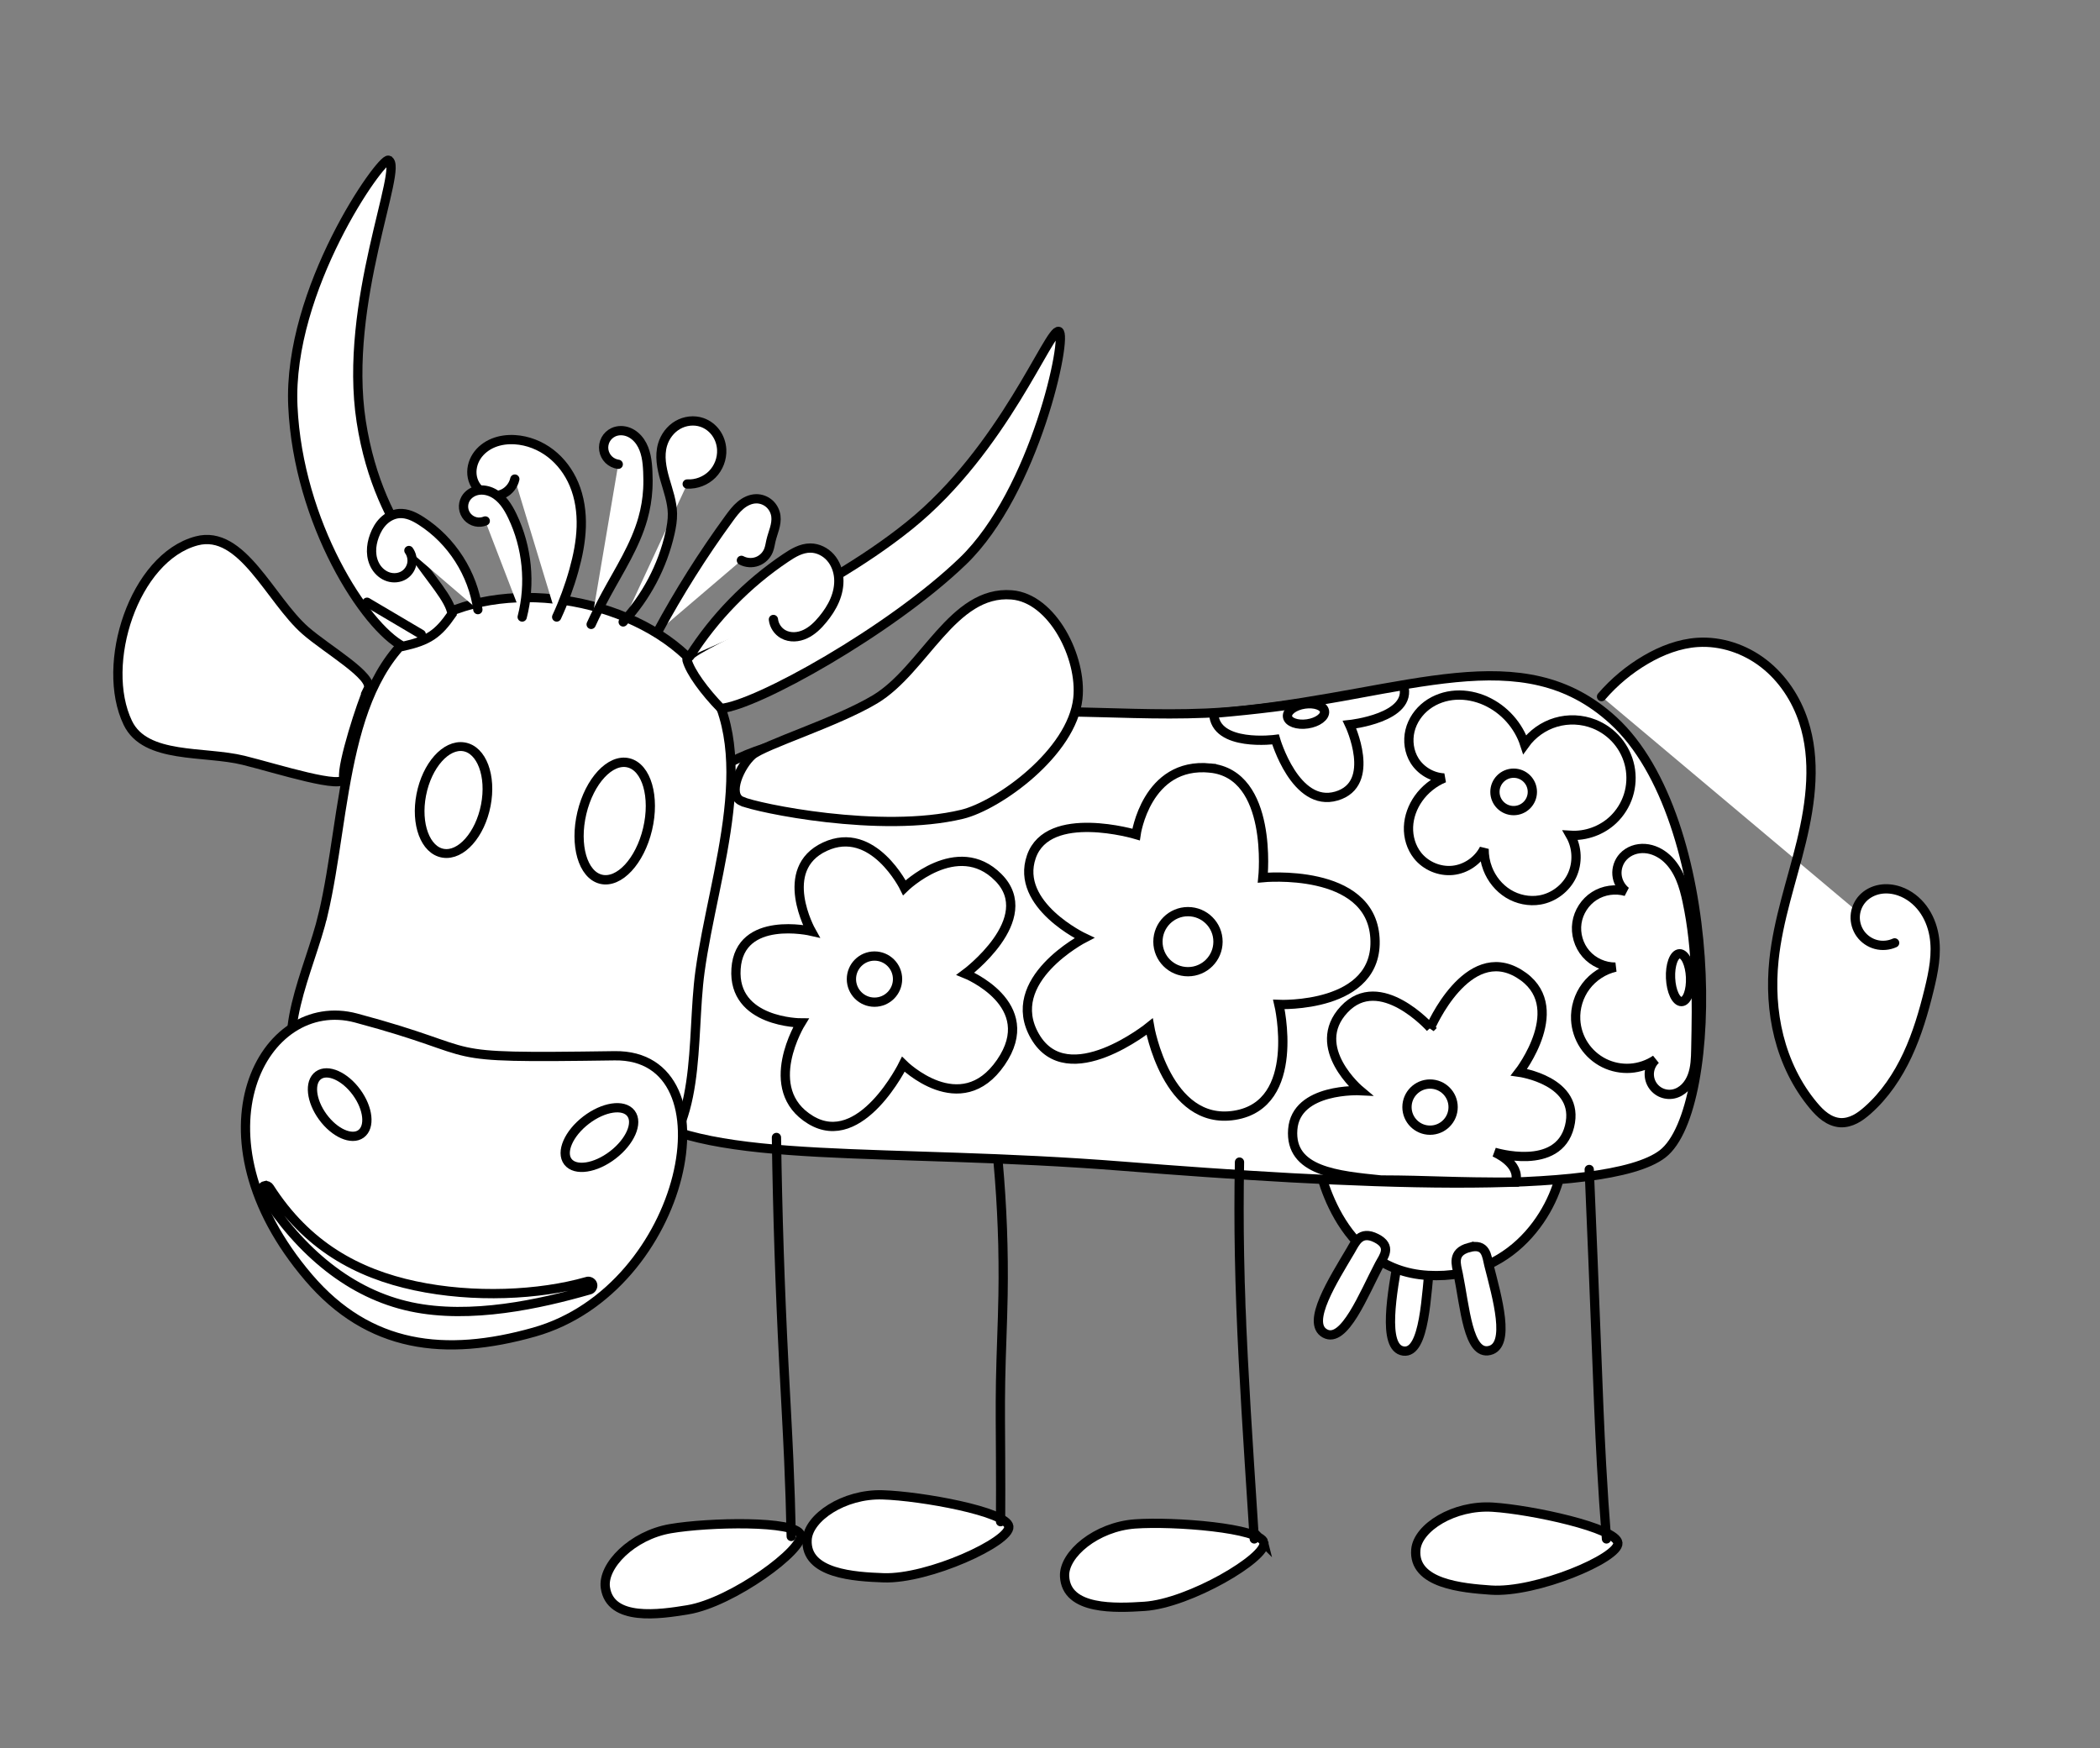 <?xml version="1.0" encoding="UTF-8" standalone="no"?>
<!-- Created with Inkscape (http://www.inkscape.org/) -->
<svg xmlns:dc="http://purl.org/dc/elements/1.1/" xmlns:cc="http://creativecommons.org/ns#" xmlns:rdf="http://www.w3.org/1999/02/22-rdf-syntax-ns#" xmlns:svg="http://www.w3.org/2000/svg" xmlns="http://www.w3.org/2000/svg" xmlns:sodipodi="http://sodipodi.sourceforge.net/DTD/sodipodi-0.dtd" xmlns:inkscape="http://www.inkscape.org/namespaces/inkscape" width="822.525" height="684.804" id="svg2" version="1.1" inkscape:version="0.48.1 " sodipodi:docname="Cartoon_Cows_black_white_line_art_coloring_book_colouring_2.svg">
  <rect width="100%" height="100%" fill="#808080" stroke="none"/>
  <defs id="defs4">
    <inkscape:path-effect effect="spiro" id="path-effect4075" is_visible="true"/>
    <inkscape:path-effect effect="spiro" id="path-effect4051" is_visible="true"/>
    <inkscape:path-effect effect="spiro" id="path-effect4047" is_visible="true"/>
    <inkscape:path-effect effect="spiro" id="path-effect4043" is_visible="true"/>
    <inkscape:path-effect effect="spiro" id="path-effect4035" is_visible="true"/>
    <inkscape:path-effect effect="spiro" id="path-effect4031" is_visible="true"/>
    <inkscape:path-effect effect="spiro" id="path-effect4027" is_visible="true"/>
    <inkscape:path-effect effect="spiro" id="path-effect4020" is_visible="true"/>
    <inkscape:path-effect effect="spiro" id="path-effect3210" is_visible="true"/>
    <inkscape:path-effect effect="spiro" id="path-effect3198" is_visible="true"/>
    <inkscape:path-effect effect="spiro" id="path-effect3196" is_visible="true"/>
    <inkscape:path-effect is_visible="true" id="path-effect3194" effect="spiro"/>
    <inkscape:path-effect is_visible="true" id="path-effect3192" effect="spiro"/>
    <inkscape:path-effect effect="spiro" id="path-effect4049" is_visible="true"/>
    <inkscape:path-effect effect="spiro" id="path-effect4045" is_visible="true"/>
    <inkscape:path-effect effect="spiro" id="path-effect4041" is_visible="true"/>
    <inkscape:path-effect effect="spiro" id="path-effect4037" is_visible="true"/>
    <inkscape:path-effect effect="spiro" id="path-effect4033" is_visible="true"/>
    <inkscape:path-effect effect="spiro" id="path-effect4029" is_visible="true"/>
    <inkscape:path-effect effect="spiro" id="path-effect4025" is_visible="true"/>
    <inkscape:path-effect effect="spiro" id="path-effect4021" is_visible="true"/>
    <inkscape:path-effect effect="spiro" id="path-effect3144" is_visible="true"/>
    <inkscape:path-effect effect="spiro" id="path-effect3140" is_visible="true"/>
    <inkscape:path-effect effect="spiro" id="path-effect3136" is_visible="true"/>
    <inkscape:path-effect effect="spiro" id="path-effect3132" is_visible="true"/>
    <inkscape:path-effect effect="spiro" id="path-effect3128" is_visible="true"/>
    <inkscape:path-effect effect="spiro" id="path-effect3124" is_visible="true"/>
    <inkscape:path-effect effect="spiro" id="path-effect3969" is_visible="true"/>
    <inkscape:path-effect effect="spiro" id="path-effect3932" is_visible="true"/>
    <inkscape:path-effect is_visible="true" id="path-effect3928" effect="spiro"/>
    <inkscape:path-effect effect="spiro" id="path-effect3924" is_visible="true"/>
    <inkscape:path-effect is_visible="true" id="path-effect3151" effect="spiro"/>
    <inkscape:path-effect effect="spiro" id="path-effect4212" is_visible="true"/>
    <inkscape:path-effect effect="spiro" id="path-effect4208" is_visible="true"/>
    <inkscape:path-effect effect="spiro" id="path-effect4200" is_visible="true"/>
    <inkscape:path-effect effect="spiro" id="path-effect4196" is_visible="true"/>
    <inkscape:path-effect effect="spiro" id="path-effect4184" is_visible="true"/>
    <inkscape:path-effect effect="spiro" id="path-effect4180" is_visible="true"/>
    <inkscape:path-effect effect="spiro" id="path-effect4018" is_visible="true"/>
    <inkscape:path-effect effect="spiro" id="path-effect3054" is_visible="true"/>
    <inkscape:path-effect effect="spiro" id="path-effect3050" is_visible="true"/>
    <inkscape:path-effect effect="spiro" id="path-effect3042" is_visible="true"/>
    <inkscape:path-effect effect="spiro" id="path-effect3038" is_visible="true"/>
    <inkscape:path-effect effect="spiro" id="path-effect3978" is_visible="true"/>
    <inkscape:path-effect effect="spiro" id="path-effect3974" is_visible="true"/>
    <inkscape:path-effect effect="spiro" id="path-effect3970" is_visible="true"/>
    <inkscape:path-effect effect="spiro" id="path-effect3962" is_visible="true"/>
    <inkscape:path-effect effect="spiro" id="path-effect3958" is_visible="true"/>
    <inkscape:path-effect effect="spiro" id="path-effect3954" is_visible="true"/>
    <inkscape:path-effect effect="spiro" id="path-effect3950" is_visible="true"/>
    <inkscape:path-effect effect="spiro" id="path-effect3946" is_visible="true"/>
    <inkscape:path-effect effect="spiro" id="path-effect3978-2" is_visible="true"/>
    <inkscape:path-effect effect="spiro" id="path-effect3974-8" is_visible="true"/>
    <inkscape:path-effect effect="spiro" id="path-effect3970-2" is_visible="true"/>
    <inkscape:path-effect effect="spiro" id="path-effect3962-0" is_visible="true"/>
    <inkscape:path-effect effect="spiro" id="path-effect3958-6" is_visible="true"/>
    <inkscape:path-effect effect="spiro" id="path-effect3954-5" is_visible="true"/>
    <inkscape:path-effect effect="spiro" id="path-effect3950-6" is_visible="true"/>
    <inkscape:path-effect effect="spiro" id="path-effect3946-8" is_visible="true"/>
    <inkscape:path-effect effect="spiro" id="path-effect4049-2" is_visible="true"/>
    <inkscape:path-effect effect="spiro" id="path-effect4045-0" is_visible="true"/>
    <inkscape:path-effect effect="spiro" id="path-effect4037-9" is_visible="true"/>
    <inkscape:path-effect effect="spiro" id="path-effect4025-7" is_visible="true"/>
    <inkscape:path-effect effect="spiro" id="path-effect4021-7" is_visible="true"/>
    <inkscape:path-effect effect="spiro" id="path-effect4041-5" is_visible="true"/>
    <inkscape:path-effect effect="spiro" id="path-effect4033-9" is_visible="true"/>
  </defs>
  <sodipodi:namedview id="base" pagecolor="#ffffff" bordercolor="#666666" borderopacity="1.0" inkscape:pageopacity="0.0" inkscape:pageshadow="2" inkscape:zoom="0.7893227" inkscape:cx="399.22919" inkscape:cy="444.57629" inkscape:document-units="px" inkscape:current-layer="svg2" showgrid="false" inkscape:window-width="1161" inkscape:window-height="905" inkscape:window-x="614" inkscape:window-y="14" inkscape:window-maximized="0" fit-margin-top="10" fit-margin-right="10" fit-margin-bottom="10" fit-margin-left="10"/>
  <g inkscape:groupmode="layer" id="layer2" inkscape:label="Ebene" style="display:inline" transform="translate(-193.355, -9.431)"/>
  <g transform="matrix(1.91, 0, 0, 1.91, -343.192, -334.17)" style="fill:#ffffff;stroke:#000000;stroke-width:1.9;stroke-miterlimit:4;stroke-dasharray:none;display:inline" id="g4318">
    <g style="fill:#ffffff;stroke:#000000;stroke-width:1.9;stroke-miterlimit:4;stroke-dasharray:none" id="g4028" transform="translate(-1.071, -2.591)">
      <path style="fill:#ffffff;stroke:#000000;stroke-width:1.9;stroke-linecap:butt;stroke-linejoin:miter;stroke-miterlimit:4;stroke-opacity:1;stroke-dasharray:none" d="m 471.548,431.091 c -3.694,-0.389 -3.697,2.373 -4.013,4.208 -1.188,6.897 -3.462,18.692 1.009,19.312 4.471,0.619 4.663,-11.822 5.508,-18.71 0.218,-1.774 1.189,-4.421 -2.505,-4.81 z" id="path4026" inkscape:connector-curvature="0" sodipodi:nodetypes="zszsz"/>
      <path style="fill:#ffffff;stroke:#000000;stroke-width:1.9;stroke-linecap:butt;stroke-linejoin:miter;stroke-miterlimit:4;stroke-opacity:1;stroke-dasharray:none" d="m 451.071,415.88 c 0,0 3.65,22.15 22.5,23.214 18.85,1.064 27.086,-15.714 27.5,-23.214 z" id="path4020" inkscape:connector-curvature="0" sodipodi:nodetypes="czcc"/>
      <path style="fill:#ffffff;stroke:#000000;stroke-width:1.9;stroke-linecap:butt;stroke-linejoin:miter;stroke-miterlimit:4;stroke-opacity:1;stroke-dasharray:none" d="m 462.983,431.468 c -3.316,-1.674 -4.298,0.907 -5.245,2.511 -3.558,6.026 -9.238,14.858 -5.278,17.024 3.961,2.166 7.923,-8.009 11.158,-14.149 0.833,-1.581 2.681,-3.711 -0.635,-5.386 z" id="path4022" inkscape:connector-curvature="0" sodipodi:nodetypes="zszsz"/>
      <path sodipodi:nodetypes="zszsz" inkscape:connector-curvature="0" id="path4024" d="m 481.988,433.384 c -3.583,0.978 -2.584,3.552 -2.212,5.378 1.395,6.858 2.041,16.78 6.432,15.735 4.391,-1.045 1.571,-10.814 -0.141,-17.54 -0.441,-1.732 -0.496,-4.551 -4.079,-3.573 z" style="fill:#ffffff;stroke:#000000;stroke-width:1.9;stroke-linecap:butt;stroke-linejoin:miter;stroke-miterlimit:4;stroke-opacity:1;stroke-dasharray:none"/>
    </g>
    <path sodipodi:nodetypes="aasasssa" inkscape:connector-curvature="0" id="path3984" d="m 319.597,338.864 c 12.908,-14.826 37.151,-13.607 56.569,-16.668 19.132,-3.015 38.323,0.528 58.084,-1.515 34.191,-3.536 57.522,-15.166 76.267,2.02 21.981,20.154 22.121,79.621 10.102,88.893 -11.666,9 -65.765,6.088 -110.612,2.525 -48.572,-3.859 -84.395,-0.075 -100.005,-11.112 -19.733,-13.952 -4.6,-47.84 9.596,-64.145 z" style="fill:#ffffff;stroke:#000000;stroke-width:1.9;stroke-linecap:butt;stroke-linejoin:miter;stroke-miterlimit:4;stroke-opacity:1;stroke-dasharray:none"/>
    <path sodipodi:nodetypes="aaaaaaa" inkscape:connector-curvature="0" id="path3050" d="m 245.943,362.472 c 4.929,-20.881 3.789,-49.712 22.433,-60.328 16.048,-9.138 42.639,-4.253 54.512,9.892 13.336,15.887 3.125,41.673 0.332,62.226 -1.883,13.852 0.651,33.285 -11.408,40.355 -20.608,12.082 -55.932,2.854 -69.701,-16.668 -6.855,-9.72 1.099,-23.901 3.831,-35.478 z" style="fill:#ffffff;stroke:#000000;stroke-width:1.9;stroke-linecap:butt;stroke-linejoin:miter;stroke-miterlimit:4;stroke-opacity:1;stroke-dasharray:none"/>
    <path sodipodi:nodetypes="sssss" inkscape:connector-curvature="0" id="path3072" d="m 252.695,383.724 c 28.186,7.528 14.134,8.306 53.032,7.742 24.706,-0.358 14.918,47.794 -16.509,56.671 -18.309,5.171 -33.895,3.285 -46.246,-11.186 -25.06,-29.362 -9.283,-58.304 9.724,-53.227 z" style="fill:#ffffff;stroke:#000000;stroke-width:1.9;stroke-linecap:butt;stroke-linejoin:miter;stroke-miterlimit:4;stroke-opacity:1;stroke-dasharray:none"/>
    <path transform="matrix(1.14, 0.186, -0.203, 1.045, 25.992, -68.447)" d="m 282.857,340.612 c 0,5.769 -2.598,10.446 -5.804,10.446 -3.205,0 -5.804,-4.677 -5.804,-10.446 0,-5.769 2.598,-10.446 5.804,-10.446 3.205,0 5.804,4.677 5.804,10.446 z" sodipodi:ry="10.446428" sodipodi:rx="5.8035712" sodipodi:cy="340.61234" sodipodi:cx="277.05356" id="path3087" style="fill:#ffffff;stroke:#000000;stroke-width:1.714;stroke-miterlimit:4;stroke-dasharray:none" sodipodi:type="arc"/>
    <path transform="matrix(0.932, 0.227, -0.224, 0.948, 99.78, -52.434)" d="m 311.071,344.719 c 0,6.953 -3.238,12.589 -7.232,12.589 -3.994,0 -7.232,-5.636 -7.232,-12.589 0,-6.953 3.238,-12.589 7.232,-12.589 3.994,0 7.232,5.636 7.232,12.589 z" sodipodi:ry="12.589286" sodipodi:rx="7.2321429" sodipodi:cy="344.71948" sodipodi:cx="303.83929" id="path3089" style="fill:#ffffff;stroke:#000000;stroke-width:1.966;stroke-miterlimit:4;stroke-dasharray:none" sodipodi:type="arc"/>
    <path sodipodi:nodetypes="zzasasz" inkscape:connector-curvature="0" id="path3091" d="m 331.786,339.273 c -3.093,-1.374 -0.265,-7.355 2.143,-9.464 2.408,-2.109 17.27,-6.695 25.179,-11.429 10.093,-6.041 15.917,-22.404 28.036,-21.429 8.378,0.674 14.482,12.895 13.571,21.25 -1.213,11.13 -16.355,21.97 -23.75,23.75 -16.679,4.015 -42.085,-1.305 -45.179,-2.679 z" style="fill:#ffffff;stroke:#000000;stroke-width:1.9;stroke-linecap:butt;stroke-linejoin:miter;stroke-miterlimit:4;stroke-opacity:1;stroke-dasharray:none"/>
    <path sodipodi:nodetypes="zzaaaaz" inkscape:connector-curvature="0" id="path3093" d="m 255.179,316.237 c -1.252,2.565 -5.466,15.552 -5,18.214 0.466,2.662 -13.791,-1.903 -20.536,-3.571 -8.077,-1.997 -20.143,-0.181 -23.75,-7.679 -5.765,-11.985 1.255,-33.901 14.107,-37.321 9.317,-2.479 15.069,12.041 22.321,18.393 4.404,3.857 14.109,9.4 12.857,11.964 z" style="fill:#ffffff;stroke:#000000;stroke-width:1.9;stroke-linecap:butt;stroke-linejoin:miter;stroke-miterlimit:4;stroke-opacity:1;stroke-dasharray:none"/>
    <path transform="matrix(0.59, 0.807, -0.807, 0.59, 420.062, -30.709)" d="m 255.641,393.023 c 0,2.367 -3.325,4.286 -7.427,4.286 -4.102,0 -7.427,-1.919 -7.427,-4.286 0,-2.367 3.325,-4.286 7.427,-4.286 4.102,0 7.427,1.919 7.427,4.286 z" sodipodi:ry="4.2857141" sodipodi:rx="7.4267774" sodipodi:cy="393.02304" sodipodi:cx="248.21428" id="path3095" style="fill:#ffffff;stroke:#000000;stroke-width:1.9;stroke-miterlimit:4;stroke-dasharray:none" sodipodi:type="arc"/>
    <path transform="matrix(0.793, -0.609, 0.609, 0.793, -133.578, 247.732)" sodipodi:type="arc" style="fill:#ffffff;stroke:#000000;stroke-width:1.9;stroke-miterlimit:4;stroke-dasharray:none" id="path3097" sodipodi:cx="248.21428" sodipodi:cy="393.02304" sodipodi:rx="8.1482868" sodipodi:ry="4.5031495" d="m 256.363,393.023 c 0,2.487 -3.648,4.503 -8.148,4.503 -4.5,0 -8.148,-2.016 -8.148,-4.503 0,-2.487 3.648,-4.503 8.148,-4.503 4.5,0 8.148,2.016 8.148,4.503 z"/>
    <path sodipodi:nodetypes="ccscscscc" inkscape:connector-curvature="0" id="path3115" d="m 234.033,418.087 c -0.58,0.106 -0.914,0.88 -0.594,1.375 7.917,12.374 18.23,20.872 30.516,23.489 12.286,2.617 26.547,-0.596 36.546,-3.458 0.495,-0.088 0.847,-0.654 0.706,-1.137 -0.141,-0.483 -0.741,-0.772 -1.206,-0.581 -9.735,2.786 -23.238,3.411 -35.166,0.87 -11.929,-2.541 -22.264,-8.222 -29.896,-20.151 -0.188,-0.296 -0.56,-0.463 -0.906,-0.406 z" style="font-size:medium;font-style:normal;font-variant:normal;font-weight:normal;font-stretch:normal;text-indent:0;text-align:start;text-decoration:none;line-height:normal;letter-spacing:normal;word-spacing:normal;text-transform:none;direction:ltr;block-progression:tb;writing-mode:lr-tb;text-anchor:start;baseline-shift:baseline;color:#000000;fill:#ffffff;fill-opacity:1;stroke:#000000;stroke-width:1.9;stroke-miterlimit:4;stroke-dasharray:none;marker:none;visibility:visible;display:inline;overflow:visible;enable-background:accumulate;font-family:Sans;-inkscape-font-specification:Sans"/>
    <path sodipodi:nodetypes="szcczs" inkscape:connector-curvature="0" id="path3904" d="m 259.336,207.816 c -1.489,-0.566 -20.687,26.434 -19.598,50.424 1.089,23.99 14.847,45.277 22.569,49.261 5.258,-1.167 7.193,-2.496 10.071,-6.652 -0.93,-6.172 -14.86,-15.107 -18.619,-39.436 -3.759,-24.329 8.826,-52.362 5.578,-53.596 z" style="fill:#ffffff;stroke:#000000;stroke-width:1.9;stroke-linecap:butt;stroke-linejoin:miter;stroke-miterlimit:4;stroke-opacity:1;stroke-dasharray:none"/>
    <path sodipodi:nodetypes="zzzzcz" inkscape:connector-curvature="0" id="path3906" d="m 320.563,310.325 c -0.675,-2.479 26.253,-12.003 45.607,-27.605 19.354,-15.602 28.701,-40.537 30.636,-39.794 1.935,0.742 -4.818,32.812 -19.673,47.108 -14.855,14.296 -42.431,29.629 -49.595,30.205 -3.356,-3.455 -6.3,-7.435 -6.975,-9.914 z" style="fill:#ffffff;stroke:#000000;stroke-width:1.9;stroke-linecap:butt;stroke-linejoin:miter;stroke-miterlimit:4;stroke-opacity:1;stroke-dasharray:none"/>
    <path inkscape:connector-curvature="0" inkscape:original-d="m 293.83821,301.48879 c 0.27031,-3.34025 2.45782,-6.3633 3.53553,-9.59645 1.15775,-3.47324 1.66589,-14.34589 0,-17.67767 -2.23196,-4.46392 -7.09465,-9.09137 -12.12183,-9.09137 -3.53055,0 -9.00517,9.63955 -6.06091,11.11168 3.84859,1.9243 7.25045,-1.84092 6.06091,-3.03046" inkscape:path-effect="#path-effect3946-8" id="path3944" d="m 293.838,301.489 c 1.436,-3.096 2.62,-6.309 3.536,-9.596 0.806,-2.894 1.406,-5.861 1.501,-8.863 0.095,-3.002 -0.328,-6.049 -1.501,-8.814 -1.039,-2.449 -2.672,-4.658 -4.778,-6.284 -2.106,-1.625 -4.688,-2.652 -7.344,-2.808 -1.49,-0.087 -3.009,0.1 -4.393,0.661 -1.384,0.561 -2.627,1.508 -3.439,2.76 -0.812,1.253 -1.17,2.817 -0.872,4.279 0.149,0.731 0.459,1.431 0.913,2.024 0.453,0.593 1.05,1.078 1.73,1.386 1.178,0.534 2.596,0.507 3.753,-0.071 1.157,-0.578 2.029,-1.697 2.308,-2.959" style="fill:#ffffff;stroke:#000000;stroke-width:1.9;stroke-linecap:round;stroke-linejoin:round;stroke-miterlimit:4;stroke-opacity:1;stroke-dasharray:none"/>
    <path inkscape:connector-curvature="0" inkscape:original-d="m 286.76714,301.48879 c 0.0776,-6.76999 1.00621,-14.6551 -2.02031,-20.70812 -2.23931,-4.47864 -6.86047,-6.27151 -9.59645,-3.53554 -2.07967,2.07967 3.39247,5.19383 4.04061,4.54569" inkscape:path-effect="#path-effect3950-6" id="path3948" d="m 286.767,301.489 c 1.777,-6.853 1.048,-14.328 -2.02,-20.708 -0.457,-0.951 -0.967,-1.882 -1.617,-2.714 -0.649,-0.832 -1.444,-1.564 -2.384,-2.044 -0.939,-0.481 -2.029,-0.699 -3.067,-0.509 -1.038,0.19 -2.01,0.813 -2.529,1.732 -0.327,0.579 -0.468,1.261 -0.398,1.922 0.07,0.661 0.352,1.298 0.794,1.795 0.442,0.497 1.041,0.851 1.69,0.999 0.648,0.147 1.342,0.087 1.955,-0.17" style="fill:#ffffff;stroke:#000000;stroke-width:1.9;stroke-linecap:round;stroke-linejoin:round;stroke-miterlimit:4;stroke-opacity:1;stroke-dasharray:none"/>
    <path inkscape:connector-curvature="0" inkscape:original-d="m 300.90928,303.00402 c 1.30716,-1.79745 1.69708,-4.28309 3.03045,-6.06091 4.26023,-5.6803 4.8999,-10.30486 7.57615,-15.65737 0.87236,-1.74473 0.12067,-4.28196 1.01015,-6.06091 0.4714,-0.94281 -0.4714,-2.59273 0,-3.53553 2.9721,-5.94421 -1.43886,-10.89733 -7.07107,-8.08122 -4.38599,2.19299 -4.71796,12.2941 1.01016,6.56599" inkscape:path-effect="#path-effect3954-5" id="path3952" d="m 300.909,303.004 c 0.944,-2.053 1.954,-4.074 3.03,-6.061 2.768,-5.111 6,-10.063 7.576,-15.657 0.557,-1.975 0.899,-4.012 1.01,-6.061 0.064,-1.177 0.052,-2.358 0,-3.536 -0.093,-2.127 -0.35,-4.349 -1.545,-6.112 -0.597,-0.881 -1.429,-1.62 -2.42,-2.011 -0.99,-0.391 -2.142,-0.411 -3.106,0.042 -0.671,0.315 -1.236,0.852 -1.584,1.506 -0.349,0.654 -0.479,1.422 -0.366,2.155 0.113,0.733 0.468,1.426 0.997,1.945 0.529,0.519 1.229,0.861 1.964,0.96" style="fill:#ffffff;stroke:#000000;stroke-width:1.9;stroke-linecap:round;stroke-linejoin:round;stroke-miterlimit:4;stroke-opacity:1;stroke-dasharray:none"/>
    <path inkscape:connector-curvature="0" inkscape:original-d="m 307.47527,302.49894 c 4.11216,-0.0982 9.59645,-9.00573 9.59645,-18.18274 0,-1.3189 0.91072,-2.82368 0.50507,-4.04061 -0.89684,-2.69052 -2.81239,-12.55796 -2.0203,-14.14214 0.83329,-1.66659 5.12668,-6.02295 8.08122,-4.54568 2.45836,1.22917 2.85992,3.19445 4.04061,5.55583 3.6763,7.35263 -7.07107,13.83755 -7.07107,7.07107" inkscape:path-effect="#path-effect3958-6" id="path3956" d="m 307.475,302.499 c 4.722,-5.077 8.069,-11.42 9.596,-18.183 0.3,-1.327 0.532,-2.68 0.505,-4.041 -0.047,-2.408 -0.895,-4.716 -1.558,-7.031 -0.663,-2.315 -1.145,-4.801 -0.462,-7.111 0.49,-1.657 1.594,-3.139 3.086,-4.01 1.492,-0.871 3.362,-1.1 4.995,-0.536 1.148,0.396 2.159,1.169 2.865,2.158 0.707,0.988 1.11,2.185 1.175,3.398 0.101,1.877 -0.63,3.783 -1.959,5.112 -1.329,1.329 -3.235,2.059 -5.112,1.959" style="fill:#ffffff;stroke:#000000;stroke-width:1.9;stroke-linecap:round;stroke-linejoin:round;stroke-miterlimit:4;stroke-opacity:1;stroke-dasharray:none"/>
    <path inkscape:connector-curvature="0" inkscape:original-d="m 314.54633,304.51925 c 3.81833,-8.29905 10.98765,-15.91439 14.64721,-23.23351 1.20637,-2.41276 4.37599,-2.86077 5.55583,-4.04061 0.7662,-0.7662 3.72353,3.21846 4.04061,3.53553 1.09238,1.09238 -0.78608,4.37856 -1.01015,5.05077 -0.16664,0.4999 -0.11034,1.62556 -0.50508,2.0203 -1.26269,1.26269 -4.29315,0.75761 -5.55584,2.02031" inkscape:path-effect="#path-effect3962-0" id="path3960" d="m 314.546,304.519 c 4.353,-8.062 9.25,-15.83 14.647,-23.234 0.701,-0.961 1.418,-1.926 2.328,-2.693 0.909,-0.767 2.039,-1.33 3.228,-1.348 0.979,-0.015 1.957,0.351 2.692,0.998 0.735,0.647 1.221,1.568 1.349,2.538 0.113,0.858 -0.044,1.729 -0.276,2.562 -0.232,0.833 -0.539,1.646 -0.735,2.488 -0.158,0.677 -0.244,1.376 -0.505,2.02 -0.416,1.03 -1.284,1.867 -2.328,2.247 -1.044,0.38 -2.247,0.295 -3.228,-0.227" style="fill:#ffffff;stroke:#000000;stroke-width:1.9;stroke-linecap:round;stroke-linejoin:round;stroke-miterlimit:4;stroke-opacity:1;stroke-dasharray:none"/>
    <path inkscape:connector-curvature="0" inkscape:original-d="m 321.11233,309.57002 c 4.59203,-8.67422 13.15818,-13.66327 19.69796,-20.20306 0.52873,-0.52872 4.28036,-2.7907 5.05077,-2.0203 3.25455,3.25455 6.91651,10.25608 2.52538,14.64721 -0.99353,0.99353 -6.15117,4.96051 -8.08122,3.03046 -1.56091,-1.56091 -0.36103,-4.68974 -2.02031,-3.03046" inkscape:path-effect="#path-effect3970-2" id="path3968" d="m 321.112,309.57 c 5.077,-7.998 11.831,-14.926 19.698,-20.203 0.765,-0.513 1.543,-1.012 2.383,-1.39 0.84,-0.378 1.747,-0.632 2.668,-0.63 1.555,0.002 3.067,0.758 4.102,1.918 1.035,1.16 1.609,2.695 1.721,4.246 0.112,1.551 -0.219,3.115 -0.826,4.547 -0.607,1.432 -1.482,2.737 -2.472,3.937 -0.995,1.207 -2.142,2.336 -3.56,2.996 -0.709,0.33 -1.48,0.537 -2.262,0.558 -0.782,0.021 -1.574,-0.146 -2.259,-0.524 -1.105,-0.609 -1.883,-1.776 -2.02,-3.03" style="fill:#ffffff;stroke:#000000;stroke-width:1.9;stroke-linecap:round;stroke-linejoin:round;stroke-miterlimit:4;stroke-opacity:1;stroke-dasharray:none"/>
    <path inkscape:connector-curvature="0" inkscape:original-d="m 277.67577,299.97357 c -0.11988,-6.84318 -5.9892,-14.43104 -11.61676,-18.18275 -0.77248,-0.51499 -3.25511,-2.80581 -4.54569,-1.51523 -1.03749,1.0375 -4.17436,2.7929 -5.05076,4.54569 -1.84964,3.69928 1.88708,10.16814 6.06092,8.08122 1.92185,-0.96093 4.26489,-5.05076 1.01015,-5.05076" inkscape:path-effect="#path-effect3974-8" id="path3972" d="m 277.676,299.974 c -1.003,-7.354 -5.366,-14.182 -11.617,-18.183 -0.685,-0.438 -1.395,-0.846 -2.156,-1.132 -0.761,-0.286 -1.579,-0.448 -2.39,-0.383 -1.193,0.096 -2.316,0.686 -3.173,1.521 -0.857,0.835 -1.463,1.902 -1.878,3.025 -0.384,1.038 -0.614,2.142 -0.589,3.249 0.025,1.107 0.313,2.218 0.903,3.155 0.59,0.937 1.491,1.691 2.546,2.027 1.055,0.336 2.259,0.232 3.201,-0.35 0.819,-0.506 1.414,-1.362 1.603,-2.306 0.189,-0.944 -0.031,-1.963 -0.592,-2.745" style="fill:#ffffff;stroke:#000000;stroke-width:1.9;stroke-linecap:round;stroke-linejoin:round;stroke-miterlimit:4;stroke-opacity:1;stroke-dasharray:none"/>
    <path inkscape:connector-curvature="0" inkscape:original-d="m 266.05901,305.02433 c -2.61156,-3.03419 -8.57776,-6.56599 -11.11168,-6.56599" inkscape:path-effect="#path-effect3978-2" id="path3976" d="m 266.059,305.024 -11.112,-6.566" style="fill:#ffffff;stroke:#000000;stroke-width:1.9;stroke-linecap:round;stroke-linejoin:round;stroke-miterlimit:4;stroke-opacity:1;stroke-dasharray:none"/>
    <g style="fill:#ffffff;stroke:#000000;stroke-width:1.9;stroke-miterlimit:4;stroke-dasharray:none" id="g3113">
      <g style="fill:#ffffff;stroke:#000000;stroke-width:1.9;stroke-miterlimit:4;stroke-dasharray:none" id="g3109">
        <path sodipodi:nodetypes="zzsaz" inkscape:connector-curvature="0" id="path4064" d="m 343.824,489.661 c -0.975,-2.927 -18.857,-2.558 -26.681,-1.212 -7.824,1.346 -13.972,7.623 -13.319,12.1 1.019,6.983 11.139,5.478 16.89,4.531 9.137,-1.504 24.084,-12.492 23.11,-15.418 z" style="fill:#ffffff;stroke:#000000;stroke-width:1.9;stroke-linecap:butt;stroke-linejoin:miter;stroke-miterlimit:4;stroke-opacity:1;stroke-dasharray:none"/>
        <path sodipodi:nodetypes="cssc" inkscape:connector-curvature="0" inkscape:original-d="m 338.90618,408.21876 c -0.82954,5.37115 -0.19411,34.50168 1.51523,46.46702 0.9266,6.48622 -0.27448,13.27485 1.01015,19.69797 0.69099,3.45494 -1.83242,13.31987 0.50507,15.65737" inkscape:path-effect="#path-effect3038" id="path3036" d="m 338.906,408.219 c 0.22,15.497 0.726,30.989 1.515,46.467 0.335,6.566 0.721,13.13 1.01,19.698 0.23,5.217 0.398,10.437 0.505,15.657" style="fill:#ffffff;stroke:#000000;stroke-width:1.9;stroke-linecap:round;stroke-linejoin:round;stroke-miterlimit:4;stroke-opacity:1;stroke-dasharray:none;marker-end:none"/>
      </g>
    </g>
    <g style="fill:#ffffff;stroke:#000000;stroke-width:1.9;stroke-miterlimit:4;stroke-dasharray:none" id="g3118">
      <path sodipodi:nodetypes="zzsaz" inkscape:connector-curvature="0" id="path4070" d="m 386.559,488.011 c -0.372,-3.062 -17.97,-6.262 -25.905,-6.502 -7.935,-0.239 -15.21,4.687 -15.462,9.204 -0.393,7.046 9.824,7.586 15.649,7.804 9.254,0.346 26.09,-7.444 25.718,-10.507 z" style="fill:#ffffff;stroke:#000000;stroke-width:1.9;stroke-linecap:butt;stroke-linejoin:miter;stroke-miterlimit:4;stroke-opacity:1;stroke-dasharray:none" inkscape:transform-center-x="19.105222" inkscape:transform-center-y="2.8021847"/>
      <path style="fill:#ffffff;stroke:#000000;stroke-width:1.9;stroke-linecap:round;stroke-linejoin:round;stroke-miterlimit:4;stroke-opacity:1;stroke-dasharray:none;marker-end:none" d="m 384.363,413.27 c 0.824,9.065 1.161,18.173 1.01,27.274 -0.098,5.894 -0.401,11.784 -0.505,17.678 -0.092,5.218 -0.029,10.438 0,15.657 0.024,4.377 0.024,8.755 0,13.132" id="path3040" inkscape:path-effect="#path-effect3042" inkscape:original-d="m 384.36304,413.26952 c -0.58654,2.79401 -0.10532,18.35035 1.01015,27.27412 0.69566,5.56525 0.27363,12.22677 -0.50507,17.67767 -0.70838,4.95861 0,10.6286 0,15.65737 0,2.60236 -0.9582,12.17379 0,13.13198" inkscape:connector-curvature="0" sodipodi:nodetypes="csssc"/>
    </g>
    <g style="fill:#ffffff;stroke:#000000;stroke-width:1.9;stroke-miterlimit:4;stroke-dasharray:none" id="g3122">
      <path sodipodi:nodetypes="zzsaz" inkscape:connector-curvature="0" id="path4072" d="m 438.871,491.303 c -0.682,-3.009 -18.515,-4.398 -26.433,-3.828 -7.918,0.571 -14.653,6.213 -14.443,10.732 0.327,7.049 10.546,6.546 16.363,6.169 9.241,-0.599 25.195,-10.064 24.513,-13.073 z" style="fill:#ffffff;stroke:#000000;stroke-width:1.9;stroke-linecap:butt;stroke-linejoin:miter;stroke-miterlimit:4;stroke-opacity:1;stroke-dasharray:none" inkscape:transform-center-x="18.2392" inkscape:transform-center-y="4.2851967"/>
      <path style="fill:#ffffff;stroke:#000000;stroke-width:1.9;stroke-linecap:round;stroke-linejoin:round;stroke-miterlimit:4;stroke-opacity:1;stroke-dasharray:none;marker-end:none" d="m 433.861,413.27 c -0.121,6.397 -0.121,12.796 0,19.193 0.267,14.157 1.124,28.295 2.02,42.426 0.331,5.219 0.668,10.439 1.01,15.657" id="path3048" inkscape:path-effect="#path-effect3050" inkscape:original-d="m 433.86052,413.26953 c -1.40738,6.29073 0,12.97081 0,19.19289 0,12.88558 -0.0719,29.87308 2.0203,42.42641 0.33569,2.01414 -0.11668,16.7842 1.01015,15.65737" inkscape:connector-curvature="0"/>
    </g>
    <g style="fill:#ffffff;stroke:#000000;stroke-width:1.9;stroke-miterlimit:4;stroke-dasharray:none" id="g3126">
      <path style="fill:#ffffff;stroke:#000000;stroke-width:1.9;stroke-linecap:butt;stroke-linejoin:miter;stroke-miterlimit:4;stroke-opacity:1;stroke-dasharray:none" d="m 511.455,491.379 c -0.272,-3.073 -17.756,-6.846 -25.679,-7.344 -7.923,-0.498 -15.355,4.188 -15.754,8.695 -0.622,7.029 9.572,7.903 15.386,8.311 9.238,0.648 26.319,-6.589 26.047,-9.662 z" id="path4074" inkscape:connector-curvature="0" sodipodi:nodetypes="zzsaz" inkscape:transform-center-x="18.159699" inkscape:transform-center-y="1.4936614"/>
      <path style="fill:#ffffff;stroke:#000000;stroke-width:1.9;stroke-linecap:round;stroke-linejoin:round;stroke-miterlimit:4;stroke-opacity:1;stroke-dasharray:none;marker-end:none" d="m 505.581,414.785 c 0.532,12.457 1.037,24.916 1.515,37.376 0.297,7.746 0.585,15.493 1.01,23.234 0.278,5.054 0.615,10.106 1.01,15.152" id="path3052" inkscape:path-effect="#path-effect3054" inkscape:original-d="m 505.58135,414.78476 c -0.62974,5.47694 1.51522,25.61733 1.51522,37.37564 0,7.31646 -1.23891,16.48631 1.01016,23.23351 0.64053,1.92158 -0.0659,16.2283 1.01015,15.15229" inkscape:connector-curvature="0"/>
    </g>
    <path inkscape:connector-curvature="0" inkscape:original-d="m 508.10673,317.81011 c -0.73436,-2.56084 4.41274,-2.89751 9.09137,-7.57614 3.05174,-3.05174 6.81819,-2.27273 10.6066,-3.53554 11.4296,-3.80986 19.17585,5.99274 21.71828,16.16244 3.25934,13.03737 -3.89709,36.00947 -6.06091,48.9924 -0.92328,5.53963 -0.31648,10.35086 1.01015,15.65737 1.14208,4.56832 2.69205,11.22279 7.07107,14.14213 1.90089,1.26727 3.6977,2.60647 5.55583,3.53554 2.08458,1.04229 4.22187,-1.63607 5.55584,-2.52539 11.09831,-7.39887 9.77225,-13.33008 12.62691,-24.74873 0.75953,-3.03813 1.81942,-7.87462 1.01015,-11.11168 -1.10572,-4.42288 -4.57323,-6.59354 -7.07106,-9.09137 -1.81032,-1.81032 -6.13766,0.0767 -7.57615,1.51523 -7.76076,7.76075 6.56599,18.08291 6.56599,9.09137" inkscape:path-effect="#path-effect4018" id="path4016" d="m 508.107,317.81 c 2.584,-3.005 5.67,-5.577 9.091,-7.576 3.247,-1.897 6.854,-3.292 10.607,-3.536 4.846,-0.314 9.741,1.357 13.576,4.337 3.835,2.98 6.623,7.213 8.142,11.825 2.608,7.914 1.531,16.567 -0.428,24.665 -1.959,8.099 -4.779,16.038 -5.633,24.327 -0.538,5.229 -0.276,10.56 1.01,15.657 1.3,5.154 3.662,10.064 7.071,14.142 0.725,0.867 1.503,1.702 2.425,2.356 0.922,0.653 2.002,1.12 3.131,1.18 1.042,0.056 2.083,-0.237 3.013,-0.711 0.93,-0.474 1.76,-1.124 2.543,-1.814 3.529,-3.112 6.203,-7.108 8.192,-11.373 1.989,-4.264 3.318,-8.806 4.435,-13.376 0.89,-3.64 1.654,-7.421 1.01,-11.112 -0.346,-1.983 -1.107,-3.907 -2.31,-5.52 -1.204,-1.614 -2.86,-2.907 -4.761,-3.571 -1.287,-0.45 -2.686,-0.608 -4.028,-0.369 -1.342,0.239 -2.622,0.885 -3.549,1.885 -0.89,0.96 -1.434,2.233 -1.514,3.539 -0.08,1.306 0.306,2.636 1.072,3.697 0.766,1.061 1.907,1.845 3.172,2.18 1.265,0.335 2.645,0.218 3.836,-0.325" style="fill:#ffffff;stroke:#000000;stroke-width:1.9;stroke-linecap:round;stroke-linejoin:miter;stroke-miterlimit:4;stroke-opacity:1;stroke-dasharray:none"/>
    <path sodipodi:nodetypes="zcczsczaczzcz" inkscape:connector-curvature="0" inkscape:original-d="m 484.39512,318.71197 c -2.29623,-2.06945 -17.36748,10.7475 -14.64023,12.22951 2.72725,1.48201 6.08149,3.55612 6.08149,3.55612 0,0 -3.15067,2.98095 -5.27791,4.21174 -2.12725,1.23078 -2.89682,10.31249 -0.17857,11.69643 4.99598,2.5436 13.64539,-1.37519 13.64539,-1.37519 0,0 0.17004,1.09589 0.7296,4.05376 0.55956,2.95787 6.72929,7.63966 10.71429,6.42857 4.67495,-1.42078 6.24737,-13.26025 6.24737,-13.26025 0,0 5.65477,0.0283 8.75263,-3.16832 3.09786,-3.19661 0.22786,-17.07347 -3.90319,-19.66562 -4.13105,-2.59216 -14.20912,4.19118 -14.20912,4.19118 0,0 -5.66552,-6.82848 -7.96175,-8.89793 z" inkscape:path-effect="#path-effect4196" id="path4194" d="m 484.395,318.712 c -1.934,-0.874 -4.071,-1.324 -6.19,-1.2 -2.119,0.124 -4.214,0.836 -5.91,2.112 -1.696,1.276 -2.975,3.123 -3.472,5.187 -0.498,2.063 -0.187,4.328 0.932,6.131 1.289,2.075 3.64,3.45 6.081,3.556 -2.108,0.87 -3.961,2.349 -5.278,4.212 -1.207,1.708 -1.965,3.751 -2.039,5.841 -0.073,2.09 0.559,4.219 1.86,5.856 1.69,2.127 4.496,3.311 7.198,3.039 2.702,-0.272 5.216,-1.993 6.447,-4.414 -0.015,1.381 0.234,2.765 0.73,4.054 0.81,2.106 2.298,3.956 4.219,5.138 1.922,1.181 4.272,1.674 6.495,1.291 2.821,-0.486 5.355,-2.414 6.575,-5.004 1.22,-2.59 1.094,-5.771 -0.328,-8.256 3.185,0.197 6.432,-0.978 8.753,-3.168 1.447,-1.365 2.536,-3.105 3.136,-5.001 0.6,-1.897 0.709,-3.946 0.318,-5.896 -0.391,-1.95 -1.282,-3.798 -2.562,-5.321 -1.28,-1.523 -2.945,-2.719 -4.796,-3.447 -2.474,-0.974 -5.274,-1.098 -7.825,-0.345 -2.55,0.752 -4.835,2.376 -6.385,4.537 -1.263,-3.898 -4.228,-7.211 -7.962,-8.898" style="fill:#ffffff;stroke:#000000;stroke-width:1.9;stroke-linecap:butt;stroke-linejoin:miter;stroke-miterlimit:4;stroke-opacity:1;stroke-dasharray:none"/>
    <path sodipodi:nodetypes="szczcscsss" inkscape:connector-curvature="0" inkscape:original-d="m 525.67095,359.83722 c -1.3054,-7.5302 -11.59272,-9.99929 -13.14557,-9.17059 -1.55286,0.8287 0.59173,7.10696 0.59173,7.10696 0,0 -12.48238,3.78844 -10.0582,6.42857 2.42418,2.64014 7.9079,9.08394 7.9079,9.08394 -0.52013,-0.40455 -9.66013,5.48567 -8.16044,10.81581 3.3241,11.81434 16.40012,8.13815 16.40012,8.13815 0,0 0.88596,7.35786 3.62219,7.06363 3.88426,-0.41768 4.08985,-4.10269 4.61004,-9.17803 0.95325,-9.30054 -0.46237,-22.75824 -1.76777,-30.28844 z" inkscape:path-effect="#path-effect4208" id="path4206" d="m 525.671,359.837 c -0.347,-1.623 -0.757,-3.242 -1.407,-4.769 -0.651,-1.527 -1.554,-2.967 -2.782,-4.084 -1.228,-1.117 -2.798,-1.896 -4.454,-2.015 -0.828,-0.059 -1.67,0.047 -2.449,0.332 -0.779,0.285 -1.495,0.751 -2.054,1.365 -0.898,0.986 -1.362,2.353 -1.252,3.682 0.111,1.329 0.795,2.6 1.843,3.425 -2.163,-0.634 -4.593,-0.288 -6.492,0.926 -1.899,1.214 -3.234,3.274 -3.567,5.503 -0.336,2.256 0.361,4.645 1.859,6.366 1.498,1.72 3.768,2.741 6.049,2.718 -2.392,0.546 -4.577,1.96 -6.055,3.918 -1.478,1.959 -2.238,4.447 -2.106,6.898 0.099,1.849 0.698,3.668 1.716,5.215 1.018,1.547 2.452,2.816 4.11,3.639 1.658,0.823 3.537,1.197 5.384,1.072 1.847,-0.125 3.658,-0.749 5.19,-1.788 -0.65,0.607 -1.096,1.43 -1.249,2.306 -0.153,0.876 -0.013,1.801 0.393,2.593 0.406,0.792 1.075,1.445 1.876,1.832 0.801,0.387 1.729,0.506 2.602,0.332 0.911,-0.181 1.747,-0.674 2.403,-1.332 0.656,-0.659 1.137,-1.478 1.464,-2.348 0.655,-1.739 0.704,-3.639 0.743,-5.498 0.212,-10.135 0.351,-20.375 -1.768,-30.288" style="fill:#ffffff;stroke:#000000;stroke-width:1.9;stroke-linecap:butt;stroke-linejoin:miter;stroke-miterlimit:4;stroke-opacity:1;stroke-dasharray:none"/>
    <path sodipodi:nodetypes="zczczczczcz" inkscape:connector-curvature="0" id="path3059" d="m 427.8,332.457 c 13.044,1.257 10.859,22.476 10.859,22.476 0,0 22.09,-2.143 22.981,12.374 0.891,14.517 -19.698,13.637 -19.698,13.637 0,0 4.819,20.5 -9.091,22.728 -13.91,2.228 -17.425,-18.183 -17.425,-18.183 0,0 -16.765,13.557 -23.486,2.02 -6.721,-11.537 10.102,-20.203 10.102,-20.203 0,0 -14.31,-6.734 -10.859,-16.668 3.451,-9.933 21.466,-4.546 21.466,-4.546 0,0 2.108,-14.894 15.152,-13.637 z" style="fill:#ffffff;stroke:#000000;stroke-width:1.9;stroke-linecap:butt;stroke-linejoin:miter;stroke-miterlimit:4;stroke-opacity:1;stroke-dasharray:none"/>
    <path sodipodi:nodetypes="czczccczczc" inkscape:connector-curvature="0" id="path3061" d="m 473.004,385.743 c 0,0 7.526,-17.594 18.183,-11.112 10.657,6.483 0,20.203 0,20.203 0,0 12.682,1.744 10.354,11.112 -2.327,9.368 -15.405,5.303 -15.405,5.303 0,0 5.488,2.299 4.324,6.122 -12.95,0.073 -17.48,-0.414 -27.593,-0.431 -8.863,-0.91 -18.745,-1.751 -18.086,-10.359 0.66,-8.609 13.828,-7.959 13.828,-7.959 0,0 -10.602,-8.842 -3.283,-16.668 7.319,-7.826 17.678,3.788 17.678,3.788 z" style="fill:#ffffff;stroke:#000000;stroke-width:1.9;stroke-linecap:butt;stroke-linejoin:miter;stroke-miterlimit:4;stroke-opacity:1;stroke-dasharray:none"/>
    <path sodipodi:nodetypes="ccczcc" inkscape:connector-curvature="0" id="path3067" d="m 428.571,321.237 c 18.725,-1.59 26.623,-3.626 38.929,-5.714 1.949,6.662 -11.071,8.036 -11.071,8.036 0,0 5.742,12.174 -2.679,14.643 -8.421,2.469 -12.5,-11.607 -12.5,-11.607 0,0 -12.413,1.654 -12.679,-5.357 z" style="fill:#ffffff;stroke:#000000;stroke-width:1.9;stroke-linecap:butt;stroke-linejoin:miter;stroke-miterlimit:4;stroke-opacity:1;stroke-dasharray:none"/>
    <path style="fill:#ffffff;stroke:#000000;stroke-width:1.9;stroke-linecap:butt;stroke-linejoin:miter;stroke-miterlimit:4;stroke-opacity:1;stroke-dasharray:none" d="m 384.407,354.898 c 8.422,8.498 -6.741,19.747 -6.741,19.747 0,0 15.497,6.222 7.245,18.199 -8.252,11.977 -19.988,0.373 -19.988,0.373 0,0 -8.671,17.681 -19.03,11.392 -10.36,-6.289 -1.968,-19.881 -1.968,-19.881 0,0 -14.059,-0.024 -13.306,-11.108 0.753,-11.084 15.411,-7.71 15.411,-7.71 0,0 -7.112,-12.698 2.802,-17.317 9.914,-4.62 16.308,8.409 16.308,8.409 0,0 10.845,-10.603 19.266,-2.105 z" id="path3069" inkscape:connector-curvature="0" sodipodi:nodetypes="zczczczczcz"/>
    <path transform="translate(2.679, 0.357)" d="m 361.061,375.389 c 0,2.612 -2.117,4.73 -4.73,4.73 -2.612,0 -4.73,-2.117 -4.73,-4.73 0,-2.612 2.117,-4.73 4.73,-4.73 2.612,0 4.73,2.117 4.73,4.73 z" sodipodi:ry="4.7295146" sodipodi:rx="4.7295146" sodipodi:cy="375.38879" sodipodi:cx="356.3313" id="path3073" style="fill:#ffffff;stroke:#000000;stroke-width:1.9;stroke-miterlimit:4;stroke-dasharray:none" sodipodi:type="arc"/>
    <path sodipodi:type="arc" style="fill:#ffffff;stroke:#000000;stroke-width:1.9;stroke-miterlimit:4;stroke-dasharray:none" id="path3075" sodipodi:cx="356.3313" sodipodi:cy="375.38879" sodipodi:rx="6.1580858" sodipodi:ry="6.1580858" d="m 362.489,375.389 c 0,3.401 -2.757,6.158 -6.158,6.158 -3.401,0 -6.158,-2.757 -6.158,-6.158 0,-3.401 2.757,-6.158 6.158,-6.158 3.401,0 6.158,2.757 6.158,6.158 z" transform="translate(66.964, -7.321)"/>
    <path transform="translate(133.75, -38.036)" d="m 360.168,375.389 c 0,2.119 -1.718,3.837 -3.837,3.837 -2.119,0 -3.837,-1.718 -3.837,-3.837 0,-2.119 1.718,-3.837 3.837,-3.837 2.119,0 3.837,1.718 3.837,3.837 z" sodipodi:ry="3.8366573" sodipodi:rx="3.8366573" sodipodi:cy="375.38879" sodipodi:cx="356.3313" id="path3077" style="fill:#ffffff;stroke:#000000;stroke-width:1.9;stroke-miterlimit:4;stroke-dasharray:none" sodipodi:type="arc"/>
    <path transform="translate(116.607, 26.607)" d="m 361.061,375.389 c 0,2.612 -2.117,4.73 -4.73,4.73 -2.612,0 -4.73,-2.117 -4.73,-4.73 0,-2.612 2.117,-4.73 4.73,-4.73 2.612,0 4.73,2.117 4.73,4.73 z" sodipodi:ry="4.7295146" sodipodi:rx="4.7295146" sodipodi:cy="375.38879" sodipodi:cx="356.3313" id="path3079" style="fill:#ffffff;stroke:#000000;stroke-width:1.9;stroke-miterlimit:4;stroke-dasharray:none" sodipodi:type="arc"/>
    <path sodipodi:type="arc" style="fill:#ffffff;stroke:#000000;stroke-width:1.9;stroke-miterlimit:4;stroke-dasharray:none" id="path3083" sodipodi:cx="356.3313" sodipodi:cy="375.38879" sodipodi:rx="3.8366573" sodipodi:ry="2.0509429" d="m 360.168,375.389 c 0,1.133 -1.718,2.051 -3.837,2.051 -2.119,0 -3.837,-0.918 -3.837,-2.051 0,-1.133 1.718,-2.051 3.837,-2.051 2.119,0 3.837,0.918 3.837,2.051 z" transform="matrix(0.989, -0.146, 0.146, 0.989, 40.284, 2.139)"/>
    <path transform="matrix(0.999, -0.045, 0.045, 0.999, 151.441, 16.474)" d="m 358.382,375.389 c 0,2.711 -0.918,4.908 -2.051,4.908 -1.133,0 -2.051,-2.197 -2.051,-4.908 0,-2.711 0.918,-4.908 2.051,-4.908 1.133,0 2.051,2.197 2.051,4.908 z" sodipodi:ry="4.9080858" sodipodi:rx="2.0509429" sodipodi:cy="375.38879" sodipodi:cx="356.3313" id="path3081" style="fill:#ffffff;stroke:#000000;stroke-width:1.9;stroke-miterlimit:4;stroke-dasharray:none" sodipodi:type="arc"/>
  </g>
</svg>
